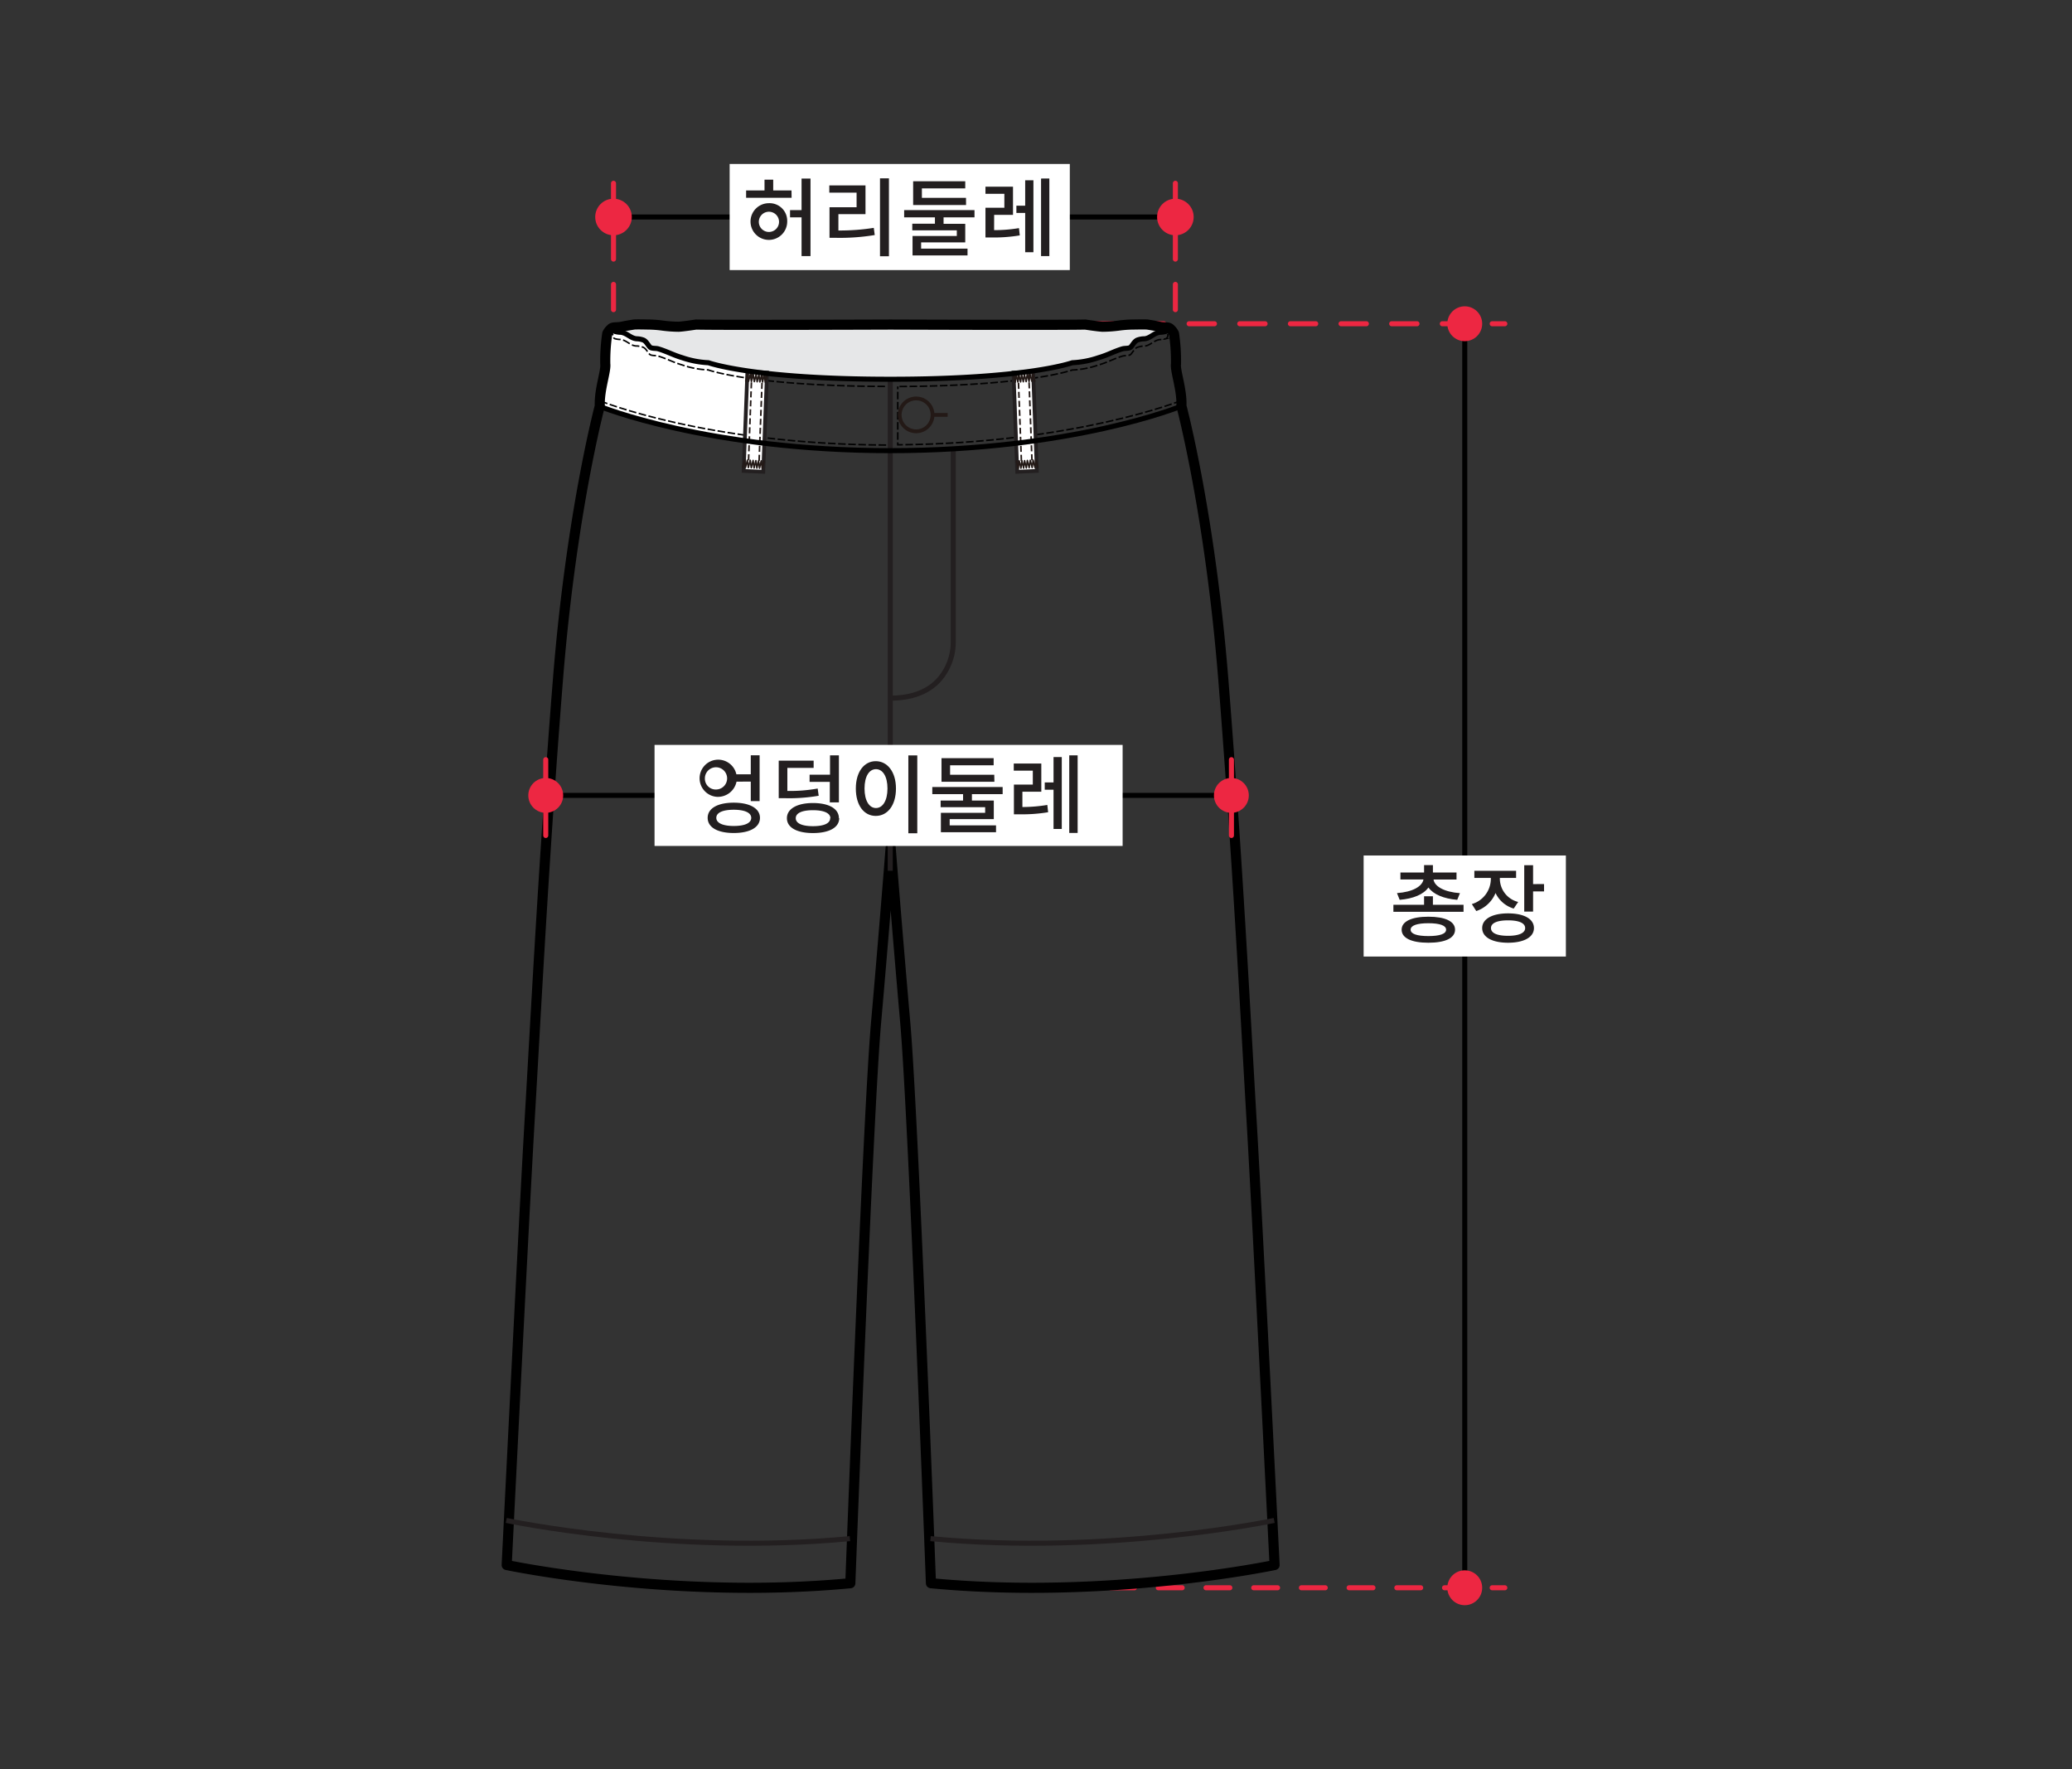 <svg id="Layer_1" data-name="Layer 1" xmlns="http://www.w3.org/2000/svg" viewBox="0 0 410 350"><rect x="0" y="0" width="410" height="350" fill="#333333" stroke="none"/><defs><style>.cls-1,.cls-10,.cls-11,.cls-12,.cls-13,.cls-15,.cls-16,.cls-4,.cls-7,.cls-8,.cls-9{fill:none;}.cls-1,.cls-7,.cls-8,.cls-9{stroke:#ed2742;}.cls-1,.cls-10,.cls-16,.cls-4,.cls-7,.cls-8,.cls-9{stroke-linecap:round;stroke-linejoin:round;}.cls-1{stroke-dasharray:5;}.cls-14,.cls-2{fill:#fff;}.cls-3{fill:#e6e7e8;}.cls-10,.cls-12,.cls-4{stroke:#000;}.cls-5{fill:#ed2742;}.cls-6{fill:#231f20;}.cls-8{stroke-dasharray:4.72 4.72;}.cls-9{stroke-dasharray:5.01 5.01;}.cls-10{stroke-width:2px;}.cls-11,.cls-14{stroke:#231f20;}.cls-11,.cls-12,.cls-13,.cls-14{stroke-miterlimit:10;}.cls-12{stroke-width:0.3px;stroke-dasharray:1.5 0.5;}.cls-13,.cls-15,.cls-16{stroke:#231916;}.cls-13,.cls-14{stroke-width:0.75px;}.cls-15{stroke-width:0.32px;stroke-dasharray:1.2 0.58;}.cls-16{stroke-width:0.3px;}</style></defs><line class="cls-1" x1="121.4" y1="71.26" x2="121.4" y2="34.6"/><path class="cls-2" d="M120.05,66.05l-.38,3.78v2.64s-.52,3-.55,3.15-.54,4.74-.54,4.74l3.9,1.36,13.91,3.58,10.76,1.86.52-13.86-6.26-1.25-4.08-.57L132,69.76l-3-1-1.13-1-1-.23-2.23-.9a6.38,6.38,0,0,0-1.82-1.08,8.94,8.94,0,0,0-1.61,0Z"/><path class="cls-3" d="M121.4,65.37s2-.9,10.23-.87,10.24,0,10.24,0l62.89-.31,8.12-.14,6.16.14s5.73-.14,6.28-.14,5.68.59,5.68.59l-1.48,1.1-1.67.35-1.63.94-1,.47-1.46,1.15-2.17.52-3.1,1.22-5.66,1.33-1.12.17-7.27,1.65-11.21,1L175.83,75h-8l-8.91-.53L153.43,74l-6.72-.85-6.12-1.3-2-.26-3.6-.86-3.6-1.23-2-.62-.94-.8L127,67.17l-2.13-.48s-1.12-.43-1.5-.6S121.4,65.37,121.4,65.37Z"/><line class="cls-1" x1="232.58" y1="71.26" x2="232.58" y2="34.6"/><line class="cls-4" x1="121.12" y1="42.93" x2="234.96" y2="42.93"/><circle class="cls-5" cx="232.58" cy="42.93" r="3.62"/><circle class="cls-5" cx="121.4" cy="42.93" r="3.62"/><rect class="cls-2" x="144.38" y="32.44" width="67.31" height="20.99"/><path class="cls-6" d="M156.64,39.13h-9V37.68h3.64V35.54H153v2.14h3.62Zm-.87,4.65a3.63,3.63,0,1,1-3.64-3.58A3.49,3.49,0,0,1,155.77,43.78Zm-1.62,0a2,2,0,1,0-2,2.11A2,2,0,0,0,154.15,43.78Zm6.23-8.46V50.67h-1.77V43h-2.28V41.57h2.28V35.32Z"/><path class="cls-6" d="M165.9,45.6a43.29,43.29,0,0,0,7-.52l.19,1.42a42.25,42.25,0,0,1-7.64.55h-1.31V41h5.36V38.11H164.1V36.68h7.16v5.69H165.9Zm10-10.32V50.7h-1.77V35.28Z"/><path class="cls-6" d="M186.71,43v1.28H191v3.67h-8.73v1.24h9.18v1.34H180.57V46.69h8.76V45.57h-8.81V44.26H185V43h-6.09V41.57h13.92V43Zm4.45-2.44H180.69V35.86H191v1.41h-8.58v1.87h8.73Z"/><path class="cls-6" d="M196.71,45.53a29.7,29.7,0,0,0,4.92-.4l.16,1.44a31.47,31.47,0,0,1-5.71.41H195V41.1h3.74V38.34H195V36.93h5.45v5.58h-3.73Zm6.15-9.87h1.63V49.9h-1.63V42.13h-1.74V40.69h1.74Zm4.78-.34V50.67H206V35.32Z"/><line class="cls-4" x1="289.84" y1="64.05" x2="289.84" y2="314.57"/><line class="cls-7" x1="212.55" y1="314.12" x2="215.05" y2="314.12"/><line class="cls-8" x1="219.76" y1="314.12" x2="292.91" y2="314.12"/><line class="cls-7" x1="295.27" y1="314.12" x2="297.77" y2="314.12"/><circle class="cls-5" cx="289.84" cy="314.12" r="3.45"/><line class="cls-7" x1="137.61" y1="64.05" x2="140.11" y2="64.05"/><line class="cls-9" x1="145.12" y1="64.05" x2="292.77" y2="64.05"/><line class="cls-7" x1="295.27" y1="64.05" x2="297.77" y2="64.05"/><circle class="cls-5" cx="289.84" cy="64.05" r="3.45"/><rect class="cls-2" x="269.83" y="169.25" width="40.02" height="19.99"/><path class="cls-6" d="M289.6,179v1.39H275.72V179h6.07v-1.68h1.75V179Zm-13.17-2.31c3.11-.22,5-1.33,5.24-2.7h-4.56v-1.38h4.68v-1.46h1.75v1.46h4.67V174h-4.55c.2,1.37,2.12,2.48,5.23,2.7l-.54,1.32c-2.67-.22-4.73-1.08-5.7-2.44-.95,1.36-3,2.22-5.69,2.44Zm11.49,7.24c0,1.66-1.95,2.58-5.28,2.58s-5.29-.92-5.29-2.58,2-2.57,5.29-2.57S287.92,182.26,287.92,183.93Zm-1.77,0c0-.83-1.24-1.28-3.51-1.28s-3.51.45-3.51,1.28,1.25,1.26,3.51,1.26S286.15,184.76,286.15,183.93Z"/><path class="cls-6" d="M299.53,179.75a5.78,5.78,0,0,1-3.6-3.08,6.25,6.25,0,0,1-3.81,3.57l-.88-1.38A5.21,5.21,0,0,0,295,174v-.31h-3.26v-1.41H300v1.41h-3.21V174a4.76,4.76,0,0,0,3.62,4.44Zm4,3.86c0,1.81-2,2.9-5.12,2.9s-5.12-1.09-5.12-2.9,2-2.91,5.12-2.91S303.53,181.77,303.53,183.61Zm-1.74,0c0-1-1.24-1.53-3.38-1.53s-3.38.52-3.38,1.53,1.24,1.53,3.38,1.53S301.79,184.59,301.79,183.61Zm3.74-8.71v1.45h-2.17v4h-1.75v-9.18h1.75v3.74Z"/><path class="cls-10" d="M176.16,64.21s33.18.13,38.58,0c0,0,2.82.43,3.5.43a26,26,0,0,0,3-.21,23.92,23.92,0,0,1,2.62-.22c.43,0,2.76-.06,3.19,0s1.53.25,2.39.43,1.72,0,2.09.37a3,3,0,0,1,.78,1,36.6,36.6,0,0,1,.39,6c-.19,1.35,1.23,5.17,1.07,8.29,0,0,5.68,21.24,8.31,54.31,2.79,35.18,4.37,66.41,5.57,86.89,1.19,20.18,4.56,88.12,4.56,88.12s-32.84,6.94-68,3.6c0,0-3.45-92.21-5.08-110.86s-2.89-34.72-2.89-34.72-1.25,16.07-2.89,34.72-5.09,110.86-5.09,110.86c-35.19,3.34-68-3.6-68-3.6s3.37-67.94,4.55-88.12c1.21-20.48,2.78-51.71,5.58-86.89,2.63-33.07,8.3-54.31,8.3-54.31-.15-3.12,1.27-6.94,1.08-8.29a36.6,36.6,0,0,1,.39-6,3,3,0,0,1,.78-1c.36-.37,1.22-.18,2.08-.37s2-.36,2.4-.43,2.76,0,3.19,0a23.92,23.92,0,0,1,2.62.22,25.79,25.79,0,0,0,3,.21c.67,0,3.5-.43,3.5-.43,5.39.13,38.58,0,38.58,0"/><path class="cls-11" d="M168.18,304.4c-35.19,3.34-68-3.6-68-3.6"/><path class="cls-11" d="M184.13,304.4c35.2,3.34,68-3.6,68-3.6"/><path class="cls-12" d="M175.12,76.45c-26.25-.08-35-3.27-35-3.27a17.91,17.91,0,0,1-5.2-1c-1.71-.5-3.06-1.26-4.77-1.76-.45-.13-1.29,0-1.62-.35-.48-.51-.76-1.25-1.44-1.43a4.56,4.56,0,0,0-1-.19c-1.31.06-2-1.13-3.29-1.29a3.93,3.93,0,0,1-1.14-.16c-.35-.16-.59-.65-.34-.93"/><path class="cls-12" d="M231,66.09c.25.28,0,.77-.34.93a4,4,0,0,1-1.14.16c-1.31.16-2,1.35-3.3,1.29a4.58,4.58,0,0,0-1,.19c-.68.18-1,.92-1.45,1.43-.32.34-1.16.22-1.62.35-1.7.5-3,1.26-4.76,1.76a17.91,17.91,0,0,1-5.21,1s-8.61,3.15-34.51,3.27"/><path class="cls-12" d="M175.34,88.05c-35.72-.16-56.76-8.8-56.76-8.8"/><path class="cls-12" d="M233.73,79.25S212.67,87.7,177.65,88V76.45"/><line class="cls-11" x1="176.16" y1="75.01" x2="176.16" y2="172.27"/><path class="cls-11" d="M188.62,89.16v38.12a11.24,11.24,0,0,1-3.05,7.47c-2.19,2.24-5.36,3.37-9.41,3.37"/><path class="cls-13" d="M184.53,82.08a3.25,3.25,0,1,1-3.24-3.25A3.24,3.24,0,0,1,184.53,82.08Z"/><line class="cls-13" x1="187.52" y1="82.08" x2="184.53" y2="82.08"/><polygon class="cls-14" points="205.17 93.16 201.29 93.34 200.55 73.72 204.43 73.54 205.17 93.16"/><line class="cls-15" x1="202.11" y1="91.17" x2="201.46" y2="73.77"/><line class="cls-15" x1="204.2" y1="91.07" x2="203.56" y2="73.67"/><polyline class="cls-16" points="205.36 92.46 205.01 91.01 204.79 92.48 204.43 91.04 204.24 92.51 203.87 91.06 203.65 92.54 203.29 91.09 203.09 92.58 202.74 91.13 202.55 92.61 202.21 91.15 202.02 92.63 201.68 91.18 201.48 92.66 201.13 91.21"/><polyline class="cls-16" points="204.76 75.41 204.41 73.96 204.19 75.44 203.83 73.99 203.63 75.47 203.27 74.02 203.05 75.5 202.7 74.05 202.49 75.53 202.15 74.08 201.95 75.56 201.61 74.11 201.42 75.59 201.08 74.14 200.88 75.62 200.53 74.17"/><polygon class="cls-14" points="147.15 93.16 151.03 93.34 151.77 73.72 147.89 73.54 147.15 93.16"/><line class="cls-15" x1="150.21" y1="91.17" x2="150.86" y2="73.77"/><line class="cls-15" x1="148.12" y1="91.07" x2="148.76" y2="73.67"/><polyline class="cls-16" points="146.96 92.46 147.31 91.01 147.52 92.48 147.88 91.04 148.08 92.51 148.45 91.06 148.66 92.54 149.02 91.09 149.22 92.58 149.57 91.13 149.77 92.61 150.1 91.15 150.29 92.63 150.63 91.18 150.83 92.66 151.19 91.21"/><polyline class="cls-16" points="147.56 75.41 147.91 73.96 148.12 75.44 148.48 73.99 148.68 75.47 149.05 74.02 149.26 75.5 149.62 74.05 149.82 75.53 150.17 74.08 150.36 75.56 150.7 74.11 150.89 75.59 151.23 74.14 151.43 75.62 151.79 74.17"/><path class="cls-4" d="M231,64.64c.25.29,0,.78-.34.94a4.36,4.36,0,0,1-1.14.16c-1.31.16-2,1.34-3.3,1.29a4.07,4.07,0,0,0-1,.19c-.68.18-1,.91-1.45,1.43-.32.34-1.16.22-1.62.35-1.7.5-3,1.26-4.76,1.76a18.6,18.6,0,0,1-5.21,1s-8.94,3.27-36,3.27-36-3.27-36-3.27a18.6,18.6,0,0,1-5.2-1c-1.71-.5-3.06-1.26-4.77-1.76-.45-.13-1.29,0-1.62-.35-.48-.52-.76-1.25-1.44-1.43a4.07,4.07,0,0,0-1-.19c-1.31,0-2-1.13-3.29-1.29a4.3,4.3,0,0,1-1.14-.16c-.35-.16-.59-.65-.34-.94"/><path class="cls-4" d="M233.73,80.36s-21.44,8.8-57.78,8.8h.42c-36.35,0-57.79-8.8-57.79-8.8"/><line class="cls-1" x1="243.67" y1="165.29" x2="243.67" y2="149.43"/><line class="cls-4" x1="107.46" y1="157.36" x2="244.73" y2="157.36"/><circle class="cls-5" cx="243.66" cy="157.36" r="3.45"/><line class="cls-1" x1="107.99" y1="165.29" x2="107.99" y2="149.43"/><circle class="cls-5" cx="107.99" cy="157.36" r="3.45"/><rect class="cls-2" x="129.52" y="147.37" width="92.62" height="19.99"/><path class="cls-6" d="M145.74,154.64a3.76,3.76,0,0,1-3.93,3,3.68,3.68,0,1,1,3.9-4.45h2.85v-3.76h1.75v9.06h-1.75v-3.86Zm-3.93,1.55a2.2,2.2,0,1,0-2.33-2.23A2.15,2.15,0,0,0,141.81,156.19Zm8.57,5.61c0,1.88-2,3-5.19,3s-5.16-1.11-5.16-3,2-3,5.16-3S150.38,159.93,150.38,161.8Zm-1.73,0c0-1-1.26-1.6-3.46-1.6s-3.45.58-3.45,1.6,1.28,1.61,3.45,1.61S148.65,162.85,148.65,161.8Z"/><path class="cls-6" d="M162,157.43a34.29,34.29,0,0,1-6.73.48h-1.18v-7.42H161v1.43h-5.2v4.56a31,31,0,0,0,6-.48Zm4.06,4.44c0,1.85-2,2.94-5.19,2.94s-5.16-1.09-5.16-2.94,2-3,5.16-3S166,160,166,161.87Zm-1.75,0c0-1-1.26-1.58-3.44-1.58s-3.41.57-3.41,1.58,1.24,1.58,3.41,1.58S164.27,162.89,164.27,161.87Zm-.07-8.61v-3.82H166v9.3H164.2v-4.05h-4v-1.43Z"/><path class="cls-6" d="M177.29,156c0,3.33-1.67,5.42-4,5.42s-3.94-2.09-3.94-5.42,1.66-5.41,3.94-5.41S177.29,152.67,177.29,156Zm-6.22,0c0,2.41.93,3.86,2.26,3.86s2.28-1.45,2.28-3.86-.94-3.83-2.28-3.83S171.07,153.59,171.07,156Zm10.44-6.55v15.4h-1.77v-15.4Z"/><path class="cls-6" d="M192.32,157.11v1.27h4.33v3.67h-8.73v1.24h9.17v1.35H186.18v-3.83h8.76v-1.12h-8.81v-1.31h4.44v-1.27h-6.09V155.7H198.4v1.41Zm4.45-2.45H186.3V150h10.32v1.41H188v1.87h8.74Z"/><path class="cls-6" d="M202.31,159.66a30.91,30.91,0,0,0,4.93-.41l.16,1.44a31.47,31.47,0,0,1-5.71.41h-1.06v-5.88h3.74v-2.75H200.6v-1.42h5.45v5.58h-3.74Zm6.16-9.88h1.63V164h-1.63v-7.76h-1.74v-1.45h1.74Zm4.77-.34v15.35h-1.66V149.44Z"/></svg>